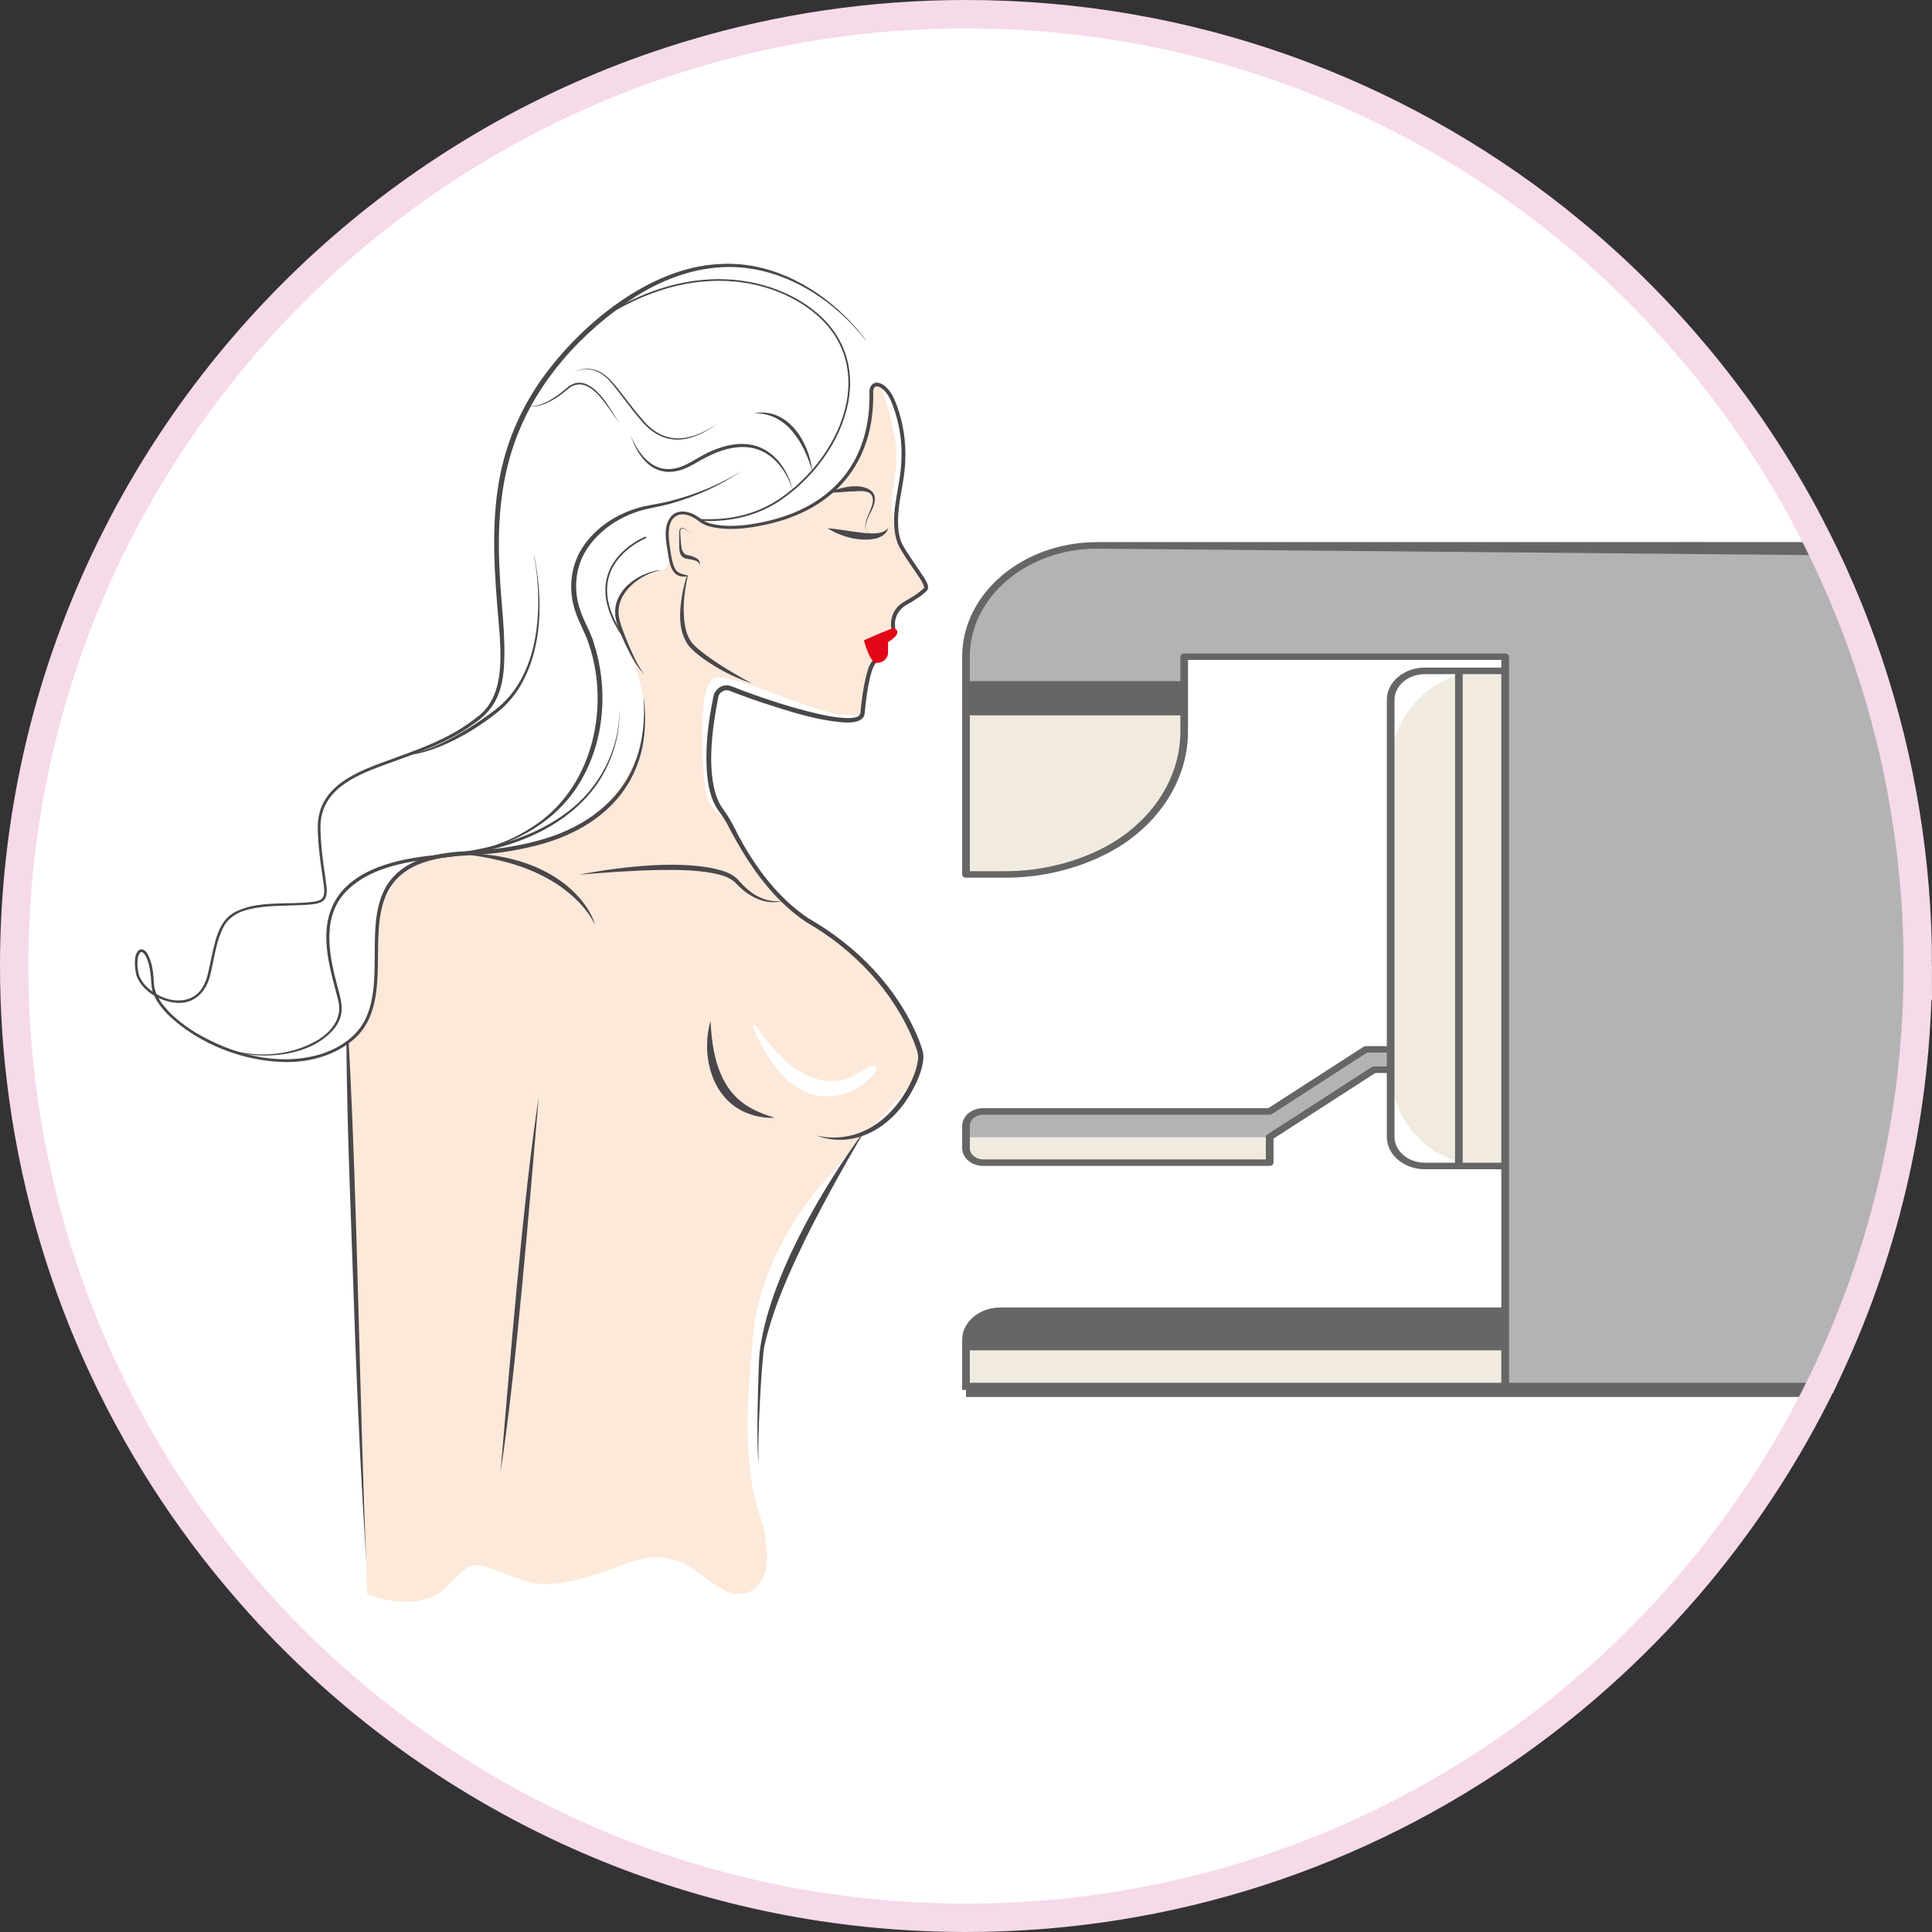 <svg xmlns="http://www.w3.org/2000/svg" viewBox="0 0 272.24 272.24" width="272.24" height="272.24"><rect x="0" y="0" width="272.24" height="272.24" fill="#333333" stroke="none"/><defs><style>.cls-1{stroke:#666;stroke-width:2px;}.cls-1,.cls-2{fill:none;stroke-miterlimit:10;}.cls-2{stroke:#F6DAE9;stroke-width:4px;}.cls-3{fill:#4a474b;}.cls-3,.cls-4,.cls-5,.cls-6,.cls-7,.cls-8,.cls-9{stroke-width:0px;}.cls-4{fill:#e20616;}.cls-5{fill:#b3b3b3;}.cls-6{fill:#666;}.cls-7{fill:#fde9d9;}.cls-8{fill:#f1ebdf;}.cls-9{fill:#fff;}</style></defs><g id="Warstwa_1-2"><path class="cls-9" d="m270.24,136.12c0,21.46-5.04,41.74-14.01,59.73-.06.14-.13.28-.21.42-9.92,19.75-24.58,36.71-42.49,49.39-21.87,15.48-48.57,24.58-77.41,24.58-2.47,0-4.92-.07-7.36-.2-34.68-1.87-65.85-16.92-88.61-40.22l-.03-.03c-1.28-1.32-2.54-2.66-3.76-4.03-16.69-18.56-28.27-41.8-32.54-67.51-.01-.02-.01-.05-.01-.08-1.19-7.17-1.81-14.54-1.81-22.05,0-20.45,4.57-39.83,12.76-57.17.83-1.76,1.7-3.5,2.61-5.22v-.02C34,42.15,62.83,18.02,97.6,7.62c12.2-3.66,25.13-5.62,38.52-5.62,31.44,0,60.36,10.82,83.23,28.93.34.27.67.54,1.01.82.34.27.68.54,1.02.83,1.69,1.38,3.34,2.81,4.95,4.28,7.63,6.95,14.46,14.76,20.32,23.28,3.56,5.17,6.77,10.59,9.58,16.25.06.11.11.22.16.33.1.19.2.39.29.59,6.17,12.61,10.42,26.33,12.36,40.78.79,5.9,1.2,11.92,1.2,18.03Z"/><path class="cls-5" d="m138.53,156.61h40.38s9.1-5.87,9.1-5.87l4.46-2.88h5.6s6.89,0,6.89,0v2.88h-11.34s-14.7,9.48-14.7,9.48v3.61h-40.38c-1.33,0-2.41-.92-2.41-2.05v-3.12c0-1.13,1.08-2.05,2.41-2.05Z"/><path class="cls-8" d="m195.96,94.52h4.44c7.4,0,13.41,6.01,13.41,13.41v42.95c0,7.4-6.01,13.41-13.41,13.41h-4.44v-69.78h0Z" transform="translate(409.78 258.83) rotate(-180)"/><path class="cls-8" d="m212.09,184.7v11.15h-75.97v-7.16c0-1.08.51-2.07,1.34-2.79.04-.03.08-.07.12-.1.03-.03.05-.05.08-.07.83-.64,1.94-1.04,3.15-1.04h71.28Z"/><path class="cls-5" d="m270.78,139.69c0,20.22-4.48,39.4-12.49,56.6l-2.27-.02-43.93-.42v-103.31h-45.23v3.9h-30.74v-3.91c0-4.33,2.07-8.25,5.41-11.09,3.34-2.84,7.96-4.6,13.06-4.6l86.15-.45-7.71.92h8.55c3.86-.08,8.61-.28,13.55-.53.42-.02.84-.04,1.26-.06.48-.03.96-.05,1.44-.08h0l-1.15.67c6.17,12.61,10.42,26.33,12.36,40.78,1.15,7.03,1.74,14.24,1.74,21.6Z"/><path class="cls-8" d="m136.12,160.26v1.52c0,1.13,1.08,2.05,2.41,2.05h40.38s0-3.57,0-3.57h-42.79Z"/><path class="cls-6" d="m136.12,188.8v1.48s75.97,0,75.97,0v-5.57s-71.41,0-71.41,0c-2.52,0-4.56,1.84-4.56,4.1Z"/><rect class="cls-6" x="136.12" y="96.44" width="30.74" height="3.91" transform="translate(302.98 196.78) rotate(-180)"/><path class="cls-8" d="m136.12,100.35v22.87s5.53,0,5.53,0c5,0,9.9-1.17,14.17-3.39h0c6.86-3.56,11.05-9.9,11.05-16.73v-2.75s-30.74,0-30.74,0Z"/><path class="cls-6" d="m257.83,76.64l-.82-.25h-102.42c-10.48,0-19.01,7.24-19.01,16.14v30.68c0,.26.24.47.54.47h5.53c5.1,0,10.09-1.2,14.45-3.46,1.02-.53,1.98-1.12,2.89-1.77,5.26-3.79,8.41-9.43,8.41-15.35v-10.11h44.15v1.08h-10.77c-2.95,0-5.36,2.04-5.36,4.55v48.79h-2.96c-.11,0-.23.03-.32.09l-13.41,8.65h-40.2c-.63,0-1.22.17-1.7.46-.76.46-1.25,1.21-1.25,2.05v3.12c0,1.38,1.32,2.51,2.95,2.51h40.38c.3,0,.54-.2.54-.46v-3.38l14.34-9.25h1.63v9c0,2.52,2.41,4.56,5.36,4.56h10.77v19.48h-70.6c-2.96,0-5.37,2.04-5.37,4.56v7.05h1.08v-7.05c0-2.01,1.92-3.64,4.29-3.64h70.6v10.69h1.09v-103.31c0-.26-.25-.46-.55-.46h-45.23c-.3,0-.53.2-.53.46v3.44h-29.67v-3.45c0-8.4,8.04-15.22,17.93-15.22l104.09.94-.85-1.62Zm-91.5,26.46c0,5.46-2.81,10.67-7.53,14.27-1,.77-2.09,1.46-3.27,2.07-4.18,2.17-8.98,3.32-13.88,3.32h-4.99v-21.96h29.67v2.3Zm0-3.21h-29.67v-2.99h29.67v2.99Zm45.22,63.95h-5.44v-68.85h5.44v68.85Zm-33.18-3.61v3.14h-39.84c-1.03,0-1.87-.71-1.87-1.59v-3.12c0-.88.84-1.59,1.87-1.59h40.38c.11,0,.23-.03.32-.09l13.41-8.66h2.78v1.96h-1.81c-.12,0-.23.04-.33.09l-14.7,9.49c-.13.09-.21.22-.21.37Zm26.66,3.61h-4.25c-2.35,0-4.28-1.63-4.28-3.64v-61.58c0-2,1.93-3.63,4.28-3.63h4.25v68.85Z"/><polyline class="cls-1" points="257.75 195.85 238.29 195.85 237.57 195.85 236.85 195.85 137.55 195.85 136.84 195.85 136.12 195.85"/><path class="cls-7" d="m126.48,75.59c-.82-2.19-1.03-4.56-.62-6.86.36-2.02.66-4.57.33-6.44-.65-3.62-1.44-6.5-2.28-8.04-1.08-1.97-.94,1.58-1.22,3.65-.28,2.07-.89,5.67-2.43,7.78s-4.03,4.92-7.62,6.33c-3.59,1.41-7.99,2.89-10.94,2.42s-4.96-2.99-6.59-1.85c-1.64,1.14-1.41,3.4-1.08,4.46.33,1.05.73,2.93-.84,3.3s-8.06,2.95-5.9,7.83,5.12,12.94,2.9,17.82c-2.22,4.88-6.36,10.1-10.74,11.54s-5.14,1.98-9.69,2.38c-4.55.4-12.84.58-14.06,3.75-1.21,3.17-2.44,2.52-2.54,7.24s.23,8.81-.84,11.2-3.35,4.79-3.35,4.79l2.78,77.75s7.18,3.04,11.26-1.12c4.07-4.16,3.16-3.49,10.21-1,3.1,1.09,6.22,1.22,14.97-2.18,8.99-3.49,11.62,4.53,16.1,4.27,3.35-.2,5.1-4.03,2.66-11.42-2.72-8.21-1.22-19.96-.85-24.67,1-12.78,10.5-22.52,10.5-22.52l5.43-6.42s6.23-5.89,7.37-8.74c1.14-2.84-1.34-6.9-2.64-8.84-1.3-1.95-9.78-12.04-13.9-12.96l-5.21-5.18-5.27-8.54h0c-1.64-.72-2.78-2.25-2.99-4.03-.6-5.21-1.07-16.02,1.79-15.87,3.81.2,13.61,5.01,17.51,5.27,3.9.26,2.65.22,3.09-2.33s1.01-4.43,1.01-4.43l1.81-1.61.11-1.9,1.07-1.12.14-2s1.39-2.22,3.76-3.62c0,0,1.19-.85,0-2.59s-3.2-5.49-3.2-5.49h0Z"/><path class="cls-3" d="m122,47.98c-4.41-5.66-11.07-10.01-18.37-10.34-4.96-.22-9.81,1.48-13.98,4.09-7.62,4.91-14.13,12.05-17.16,20.69-2.04,5.76-2.42,11.95-2.09,18.03.18,4.59.93,9.2.59,13.82-.32,3.59-1.39,5.84-4.44,7.87-3.77,2.71-8.28,4.13-12.58,5.71-4.28,1.58-8.95,3.64-8.81,8.94.04,2.28.34,4.57.68,6.84.09.97.43,2.01,0,2.94-.29.58-1.04.74-1.61.83-.78.11-1.55.13-2.31.16-2.29.09-4.6.04-6.83.57-1.45.34-2.85,1.09-3.57,2.45-1.07,2.02-1.3,4.36-1.84,6.57-.49,2.49-2.24,4.43-4.95,4.15-2.24-.22-4.79-1.7-5.52-3.91-.21-.97-.47-2.78.37-3.51.45-.32.96.11,1.18.49.75,1.32.85,2.8.94,4.27.04.83.38,1.61.82,2.32,1.25,1.9,3.1,3.33,5.02,4.53,5.15,3.07,11.58,4.8,17.47,3.11,2.85-.86,5.61-2.67,6.72-5.54,2.8-6.77-1.81-17.08,6.05-21.31,2.09-1.11,4.43-1.53,6.75-1.73,1.31-.09,3.29-.19,4.58-.34,2.63-.26,5.3-.77,7.83-1.55,5.45-1.69,10.42-5.15,12.51-10.64,1.13-2.84,1.44-5.94,1.24-8.98h.04c1.35,10.93-4.98,18.07-15.28,20.67-2.04.51-4.18.9-6.27,1.1-1.3.17-3.28.23-4.6.33-2.24.18-4.54.58-6.54,1.63-9.09,4.9-.72,18.7-8.76,24.67-2.5,1.89-5.66,2.73-8.75,2.75-6.05-.01-12.49-2.48-16.86-6.68-1.14-1.18-2.25-2.61-2.35-4.32-.02-.28-.02-.58-.05-.85-.11-1.09-.26-2.29-.82-3.23-.16-.21-.39-.56-.66-.38-.23.18-.34.59-.38.9-.09.72-.02,1.5.15,2.21.45,1.42,1.75,2.43,3.05,3.06,2.02.99,4.65.89,5.91-1.2.39-.63.64-1.34.81-2.08.33-1.5.61-3,1.02-4.5.41-1.49,1.09-3.05,2.47-3.9,3.24-1.91,7.74-1.14,11.35-1.62.37-.06.74-.14,1.03-.31.86-.53.35-2.21.28-3.07-.35-2.28-.65-4.57-.7-6.89-.15-5.5,4.6-7.7,9.04-9.33,4.64-1.72,9.47-3.23,13.36-6.39,3.58-2.57,3.46-7.43,3.25-11.41-1.11-13.06-2.26-24.2,5.55-35.75,5.5-7.94,15.36-16.22,25.34-16.71,6.62-.45,13.04,2.7,17.68,7.28,1.1,1.08,2.13,2.22,3.02,3.47,0,0-.03.02-.03.02h0Z"/><path class="cls-3" d="m105.8,96.26c-2.39-.84-4.68-1.99-6.74-3.48-.67-.5-1.39-1.07-1.95-1.7-1.64-2.12-1.38-5.03-.95-7.5.17-.83.36-1.65.64-2.45l.05.07c-1.82.32-2.35-1.03-2.62-2.55-.25-1.85-.99-4.33.36-5.91,1.04-1.13,2.81-.64,3.88.17.5.41,1.04.7,1.67.87,2.51.62,5.2.26,7.71-.29,9.5-2.09,14.95-8.55,14.66-18.38.09-1.32,1.27-1.51,2.21-.68.81.67,1.26,1.64,1.61,2.6.94,2.5,1.35,5.19,1.23,7.85-.06,2.65-.87,5.19-1,7.82-.05,1.41-.01,2.92.68,4.17.9,1.57,1.99,3,2.97,4.53.26.48.82,1.2.44,1.79-.81.82-1.81,1.41-2.8,1.98-.81.41-1.45,1.16-1.66,2.06-.07.29-.1.59-.08.9.02.32.11.72,0,1.07-.09.38-.41.73-.73.91-.14.08-.29.18-.35.23-.06.07-.04.15-.05.26.16,1.45.13,2.18-1.4,2.71-.19.09-.3.28-.41.48-.28.53-.45,1.17-.6,1.79-.36,1.58-.57,3.21-.72,4.83-.05,1.34-1.73,1.43-2.73,1.4-4-.26-7.8-1.55-11.58-2.75-1.25-.42-2.49-.86-3.73-1.33l-.92-.36c-.74-.35-1.65.2-1.7,1-.83,4.25-1.83,11.15.3,15.03.18.33.51.73.71,1.05.75,1.07,1.33,2.25,1.91,3.41,2.41,4.47,5.58,8.73,9.85,11.57,6.77,3.86,12.54,9.77,15.5,17.05.3.85.7,1.72.66,2.64-.16,1.8-.93,3.44-1.81,4.98-2.72,4.72-7.8,7.89-13.27,5.92,5.41,1.21,9.98-1.7,12.65-6.28.81-1.41,1.55-3.04,1.69-4.65.02-.81-.35-1.57-.62-2.33-2.89-7.15-8.48-12.99-15.13-16.81-5.1-3.41-8.53-8.69-11.27-14.05-.32-.51-.69-1.1-1.06-1.59-1.2-1.63-1.55-3.7-1.7-5.67-.22-3.49.2-6.95.91-10.37.02-.63.65-1.5,1.48-1.65.68-.19,1.47.24,2.08.47,3.67,1.39,7.43,2.63,11.25,3.51,1.27.28,2.56.53,3.84.58.66,0,2.07.07,2.09-.81.16-1.65.37-3.29.75-4.92.26-.88.43-2,1.24-2.61.33-.16.78-.28,1.01-.54.37-.33.2-.98.17-1.68-.01-.21.03-.5.21-.67.18-.18.33-.24.46-.33.39-.22.54-.55.51-.97-.22-1.21.19-2.55,1.12-3.37.2-.18.42-.34.65-.47,1-.57,2.02-1.17,2.85-1.96,0,0,0,0,0-.02.02-.04,0-.18-.05-.31-.36-.87-.99-1.65-1.52-2.45-.74-1.1-1.53-2.2-2.12-3.39-1.44-3.87.4-7.9.49-11.83.12-2.59-.27-5.21-1.19-7.64-.32-.88-.72-1.77-1.45-2.38-.56-.46-1.27-.66-1.34.3.27,10.03-5.41,16.7-15.09,18.79-2.59.56-5.31.92-7.93.27-.49-.14-.98-.34-1.41-.64-.98-.84-2.66-1.62-3.71-.54-.41.43-.59,1.06-.65,1.68-.1,1.27.18,2.6.38,3.86.12.6.26,1.27.61,1.77.34.5,1.03.6,1.68.78-.53,2.43-.82,5-.32,7.44.18.79.49,1.54.99,2.13.51.58,1.22,1.13,1.84,1.6,2.01,1.5,4.18,2.74,6.37,3.97h0Z"/><path class="cls-3" d="m97.92,75.65c-.36-.36-2.01-1.96-2.07-.71,0,.37.09,1.33.11,1.72.06.67.2,1.45.95,1.56.65.15,2,.51,1.66,1.43-.01-.42-.35-.58-.68-.69-.34-.1-.71-.16-1.08-.22-1.1-.15-1.12-1.22-1.1-2.07.01-.41-.02-1.34,0-1.74.18-1.39,1.76.29,2.19.72h0Z"/><path class="cls-3" d="m99.88,73.41c-.43,0-.87-.01-1.31-.04v-.24c4.46.25,8.34-.77,11.56-3.04,5.08-3.58,8.65-9.09,9.31-14.39.46-3.72-.53-7.12-2.87-9.84-4.71-5.48-16.94-10.31-31.37-1.19l-.13-.2c14.55-9.2,26.92-4.3,31.68,1.24,2.39,2.78,3.4,6.25,2.93,10.03-.67,5.36-4.27,10.94-9.41,14.56-2.94,2.07-6.43,3.12-10.39,3.12Z"/><path class="cls-3" d="m75.27,78.26c1.22,6.08,1.25,12.98-1.99,18.47-.83,1.36-1.89,2.59-3.13,3.6-2.48,1.97-5.2,3.66-8.13,4.86-1.47.58-3,1.08-4.58,1.2v-.05c3.08-.57,5.92-2.07,8.57-3.7,1.29-.81,2.65-1.76,3.85-2.68,5.08-3.95,6.25-10.92,5.94-17.01-.08-1.57-.26-3.14-.56-4.68h.05Z"/><path class="cls-3" d="m87.27,99.77c.19,3.81-1.02,7.64-3.18,10.77-3.32,4.75-8.73,7.57-14.23,9-2.75.73-5.61,1.15-8.45,1.41-4.53.51-9.63,1.39-12.85,4.89-3.3,3.71-2.12,9.03-.95,13.38.57,2.09,1,3.68-.4,5.58-2.94,3.72-8.85,4.47-13.24,3.62-1.87-.37-3.68-1.06-5.28-2.07,4.86,2.84,11.36,3.05,16.21.13,1.53-.97,2.92-2.53,2.9-4.43-.01-.92-.36-1.83-.57-2.73-.25-.92-.49-1.84-.69-2.77-.61-2.77-.93-5.82.16-8.54,1.9-4.69,7.25-6.42,11.83-7.16,1.85-.32,3.81-.42,5.66-.66,5.58-.75,11.23-2.32,15.77-5.77,4.54-3.4,7.44-8.93,7.31-14.66h0Z"/><path class="cls-3" d="m114.46,66.36c-1.2-3.93-3.55-8.24-8.23-8.12,4.74-.91,7.78,3.99,8.23,8.12h0Z"/><path class="cls-3" d="m111.71,69.04c-.74-2.24-2.17-4.45-4.35-5.47-2.78-1.3-5.94-.21-8.47,1.19-.74.43-1.64.97-2.44,1.29-3.97,1.54-6.41-1.17-7.59-4.72,1.37,3.24,3.69,5.86,7.43,4.31,1.37-.6,2.63-1.55,4.02-2.11,1.96-.85,4.25-1.34,6.35-.65,2.7.89,4.41,3.51,5.05,6.17h0Z"/><path class="cls-3" d="m101.17,59.73c-.2.07-.48.27-.67.39-3.81,2.57-7.38,2.64-10.38-1.13-1.36-1.56-2.52-3.29-3.84-4.88-1.47-1.82-3.11-2.57-5.4-1.72,2.31-.97,3.99-.22,5.54,1.6,1.36,1.57,2.5,3.3,3.88,4.85,2.92,3.72,6.38,3.62,10.18,1.26.18-.1.48-.31.69-.36h0Z"/><path class="cls-3" d="m87.29,59.57c-.42-.4-.87-1.16-1.21-1.64-1.15-1.59-3.06-4.55-5.35-3.56-.13.05-.31.17-.43.24-.67.52-1.31,1.09-2.04,1.53-1.08.65-2.32,1.26-3.61,1.11-.06-.01-.13-.03-.19-.05-.01,0-.05-.02-.04-.04-.01.02.03.03.04.03.14.04.29.05.44.05,1.19-.05,2.28-.62,3.26-1.26.71-.46,1.35-1.02,2.01-1.56.13-.07.32-.21.46-.26,1.73-.84,3.4.74,4.38,2.02.42.54.8,1.11,1.16,1.68.32.49.72,1.27,1.11,1.7h0Z"/><path class="cls-3" d="m104.5,66.36c-3.04,2.1-6.49,3.62-10.05,4.62-1.15.33-2.45.54-3.6.81-3.1.79-6.02,2.59-7.89,5.2-1.91,2.61-2.25,6.07-1.17,9.08.52,1.55,1.42,2.96,1.89,4.54,2.03,6.31,1.57,13.54-1.78,19.32-3.32,5.86-9.68,9.32-16.18,10.29.8-.18,1.6-.36,2.39-.59,2.35-.67,4.64-1.64,6.69-2.97,8.53-5.24,11.26-16.66,8.2-25.82-.48-1.58-1.36-2.98-1.88-4.54-1.15-3.19-.74-6.94,1.32-9.67,1.98-2.72,5.06-4.52,8.3-5.28,1.17-.25,2.45-.43,3.61-.73,3.56-.9,7.02-2.3,10.15-4.25h0Z"/><path class="cls-3" d="m93.18,80.34c-2.79.48-6.2,2.98-6.01,6.08.02.76.27,1.52.54,2.23.26.75.56,1.48.86,2.21.63,1.45,1.27,2.91,2.22,4.18-1.11-1.15-1.87-2.6-2.56-4.02-.35-.72-.65-1.46-.95-2.2-.3-.75-.57-1.56-.59-2.37-.15-2.57,1.94-4.63,4.17-5.54.74-.29,1.52-.57,2.32-.56h0Z"/><path class="cls-3" d="m87.83,89.9c-2.27-3.26-3.01-6.23-2.22-8.83,1.17-3.81,5.33-5.46,5.37-5.48l.09.22s-4.1,1.63-5.23,5.33c-.77,2.52-.03,5.42,2.19,8.62l-.2.14Z"/><path class="cls-3" d="m116.58,69.4c1.54-.51,3.13-1.08,4.78-.82,2.46.46,2.21,2.1,1.18,3.87-.34.71-1.15,2.5.12,2.7-.62,0-.8-.72-.71-1.22.05-1.32,1.76-3.24.71-4.36-.78-.6-1.95-.3-2.9-.31-1.05.04-2.14.23-3.19.13h0Z"/><path class="cls-3" d="m116.58,74.43c1.52.12,2.98.4,4.47.59,1.07.12,2.14.27,3.18-.01.33-.1.64-.28.9-.58-.15.83-1.06,1.31-1.82,1.48-2.28.43-4.78-.28-6.72-1.48h0Z"/><path class="cls-3" d="m75.92,154.54c-1.28,14.65-3.15,38.45-5.4,52.98,1.27-14.65,3.15-38.45,5.4-52.98h0Z"/><path class="cls-3" d="m49.14,146.89c1.28,24.05,1.48,49.33,2.48,73.46,0,0-.54-9.17-.54-9.17-.87-15.16-1.3-30.72-1.86-45.9-.2-6.12-.36-12.25-.41-18.37h.33Z"/><path class="cls-3" d="m121.84,159.3c-3.34,5.75-6.6,11.53-9.42,17.54-1.93,4.11-3.68,8.33-4.7,12.76-.41,2.01-1.09,14.54-.78,16.59-.46-1.61-.06-13.77.08-15.44,1.15-10.22,8.72-23.21,14.81-31.46h0Z"/><path class="cls-3" d="m81.65,123.24c5.64-1.09,15.24-2.3,20.64-.37.6.24,1.21.56,1.68,1.07l.63.69c.53.54,1.13,1.05,1.77,1.45,1.18.7,2.6,1.12,3.98.82-1.52.53-3.24.09-4.58-.73-.24-.13-.57-.39-.8-.54-.44-.34-1.01-.89-1.4-1.3-.86-.8-2.12-1.1-3.27-1.32-2.43-.43-4.94-.45-7.42-.42-3.75.07-7.49.35-11.24.66h0Z"/><path class="cls-3" d="m83.73,130.43c.07,0,.02-.11.02-.15-.28-.83-.82-1.54-1.36-2.22-1.76-2.16-4.08-3.79-6.59-4.96-3.39-1.6-7.08-2.33-10.79-2.8,1.89-.06,3.78.08,5.65.43,4.64.86,9.31,3.12,12.01,7.12.47.75.95,1.54,1.1,2.43,0,.03,0,.06,0,.09,0,.02-.01.07-.05.06h0Z"/><path class="cls-4" d="m125.92,88.52c-.19-.07-4.18,1.7-4.18,1.7,0,0,.79,3.17,1.75,3.19s1.62-.63,1.64-1.38c.02-.75,0-1.54,0-1.54,0,0,2.36-1.38.79-1.97Z"/><path class="cls-3" d="m100.13,143.83c.17,4.34,1.07,9.27,4.91,11.84,1.21.83,2.63,1.38,4.12,1.83-1.56.07-3.17-.24-4.62-.98-4.47-2.29-5.73-8.17-4.41-12.69h0Z"/><path class="cls-9" d="m106.1,144.73c-.1-.24.26-.41.4-.19,2.09,3.18,8.03,10.81,14.67,6.55,8.09-5.2-6.32,14.38-15.07-6.36Z"/><path class="cls-2" d="m270.24,136.12c0,20.22-4.48,39.4-12.49,56.6-9.92,21.27-25.25,39.51-44.22,52.94-21.87,15.48-48.57,24.58-77.41,24.58-2.47,0-4.92-.07-7.36-.2-34.68-1.87-65.85-16.92-88.61-40.22l-.03-.03c-1.28-1.32-2.54-2.66-3.76-4.03-17.46-19.42-29.33-43.95-33.08-71.08-.01-.02-.01-.05-.01-.08-.84-6.04-1.27-12.21-1.27-18.48,0-20.45,4.57-39.83,12.76-57.17.83-1.76,1.7-3.5,2.61-5.22v-.02C34,42.15,62.83,18.02,97.6,7.62c12.2-3.66,25.13-5.62,38.52-5.62,31.44,0,60.36,10.82,83.23,28.93.34.27.67.54,1.01.82.34.27.68.54,1.02.83,1.69,1.38,3.34,2.81,4.95,4.28,7.63,6.95,14.46,14.76,20.32,23.28,2.8,4.07,5.39,8.31,7.74,12.68.07.13.14.26.2.39.1.18.19.35.28.53,6.62,12.55,11.29,26.28,13.63,40.78,1.15,7.03,1.74,14.24,1.74,21.6Z"/></g></svg>